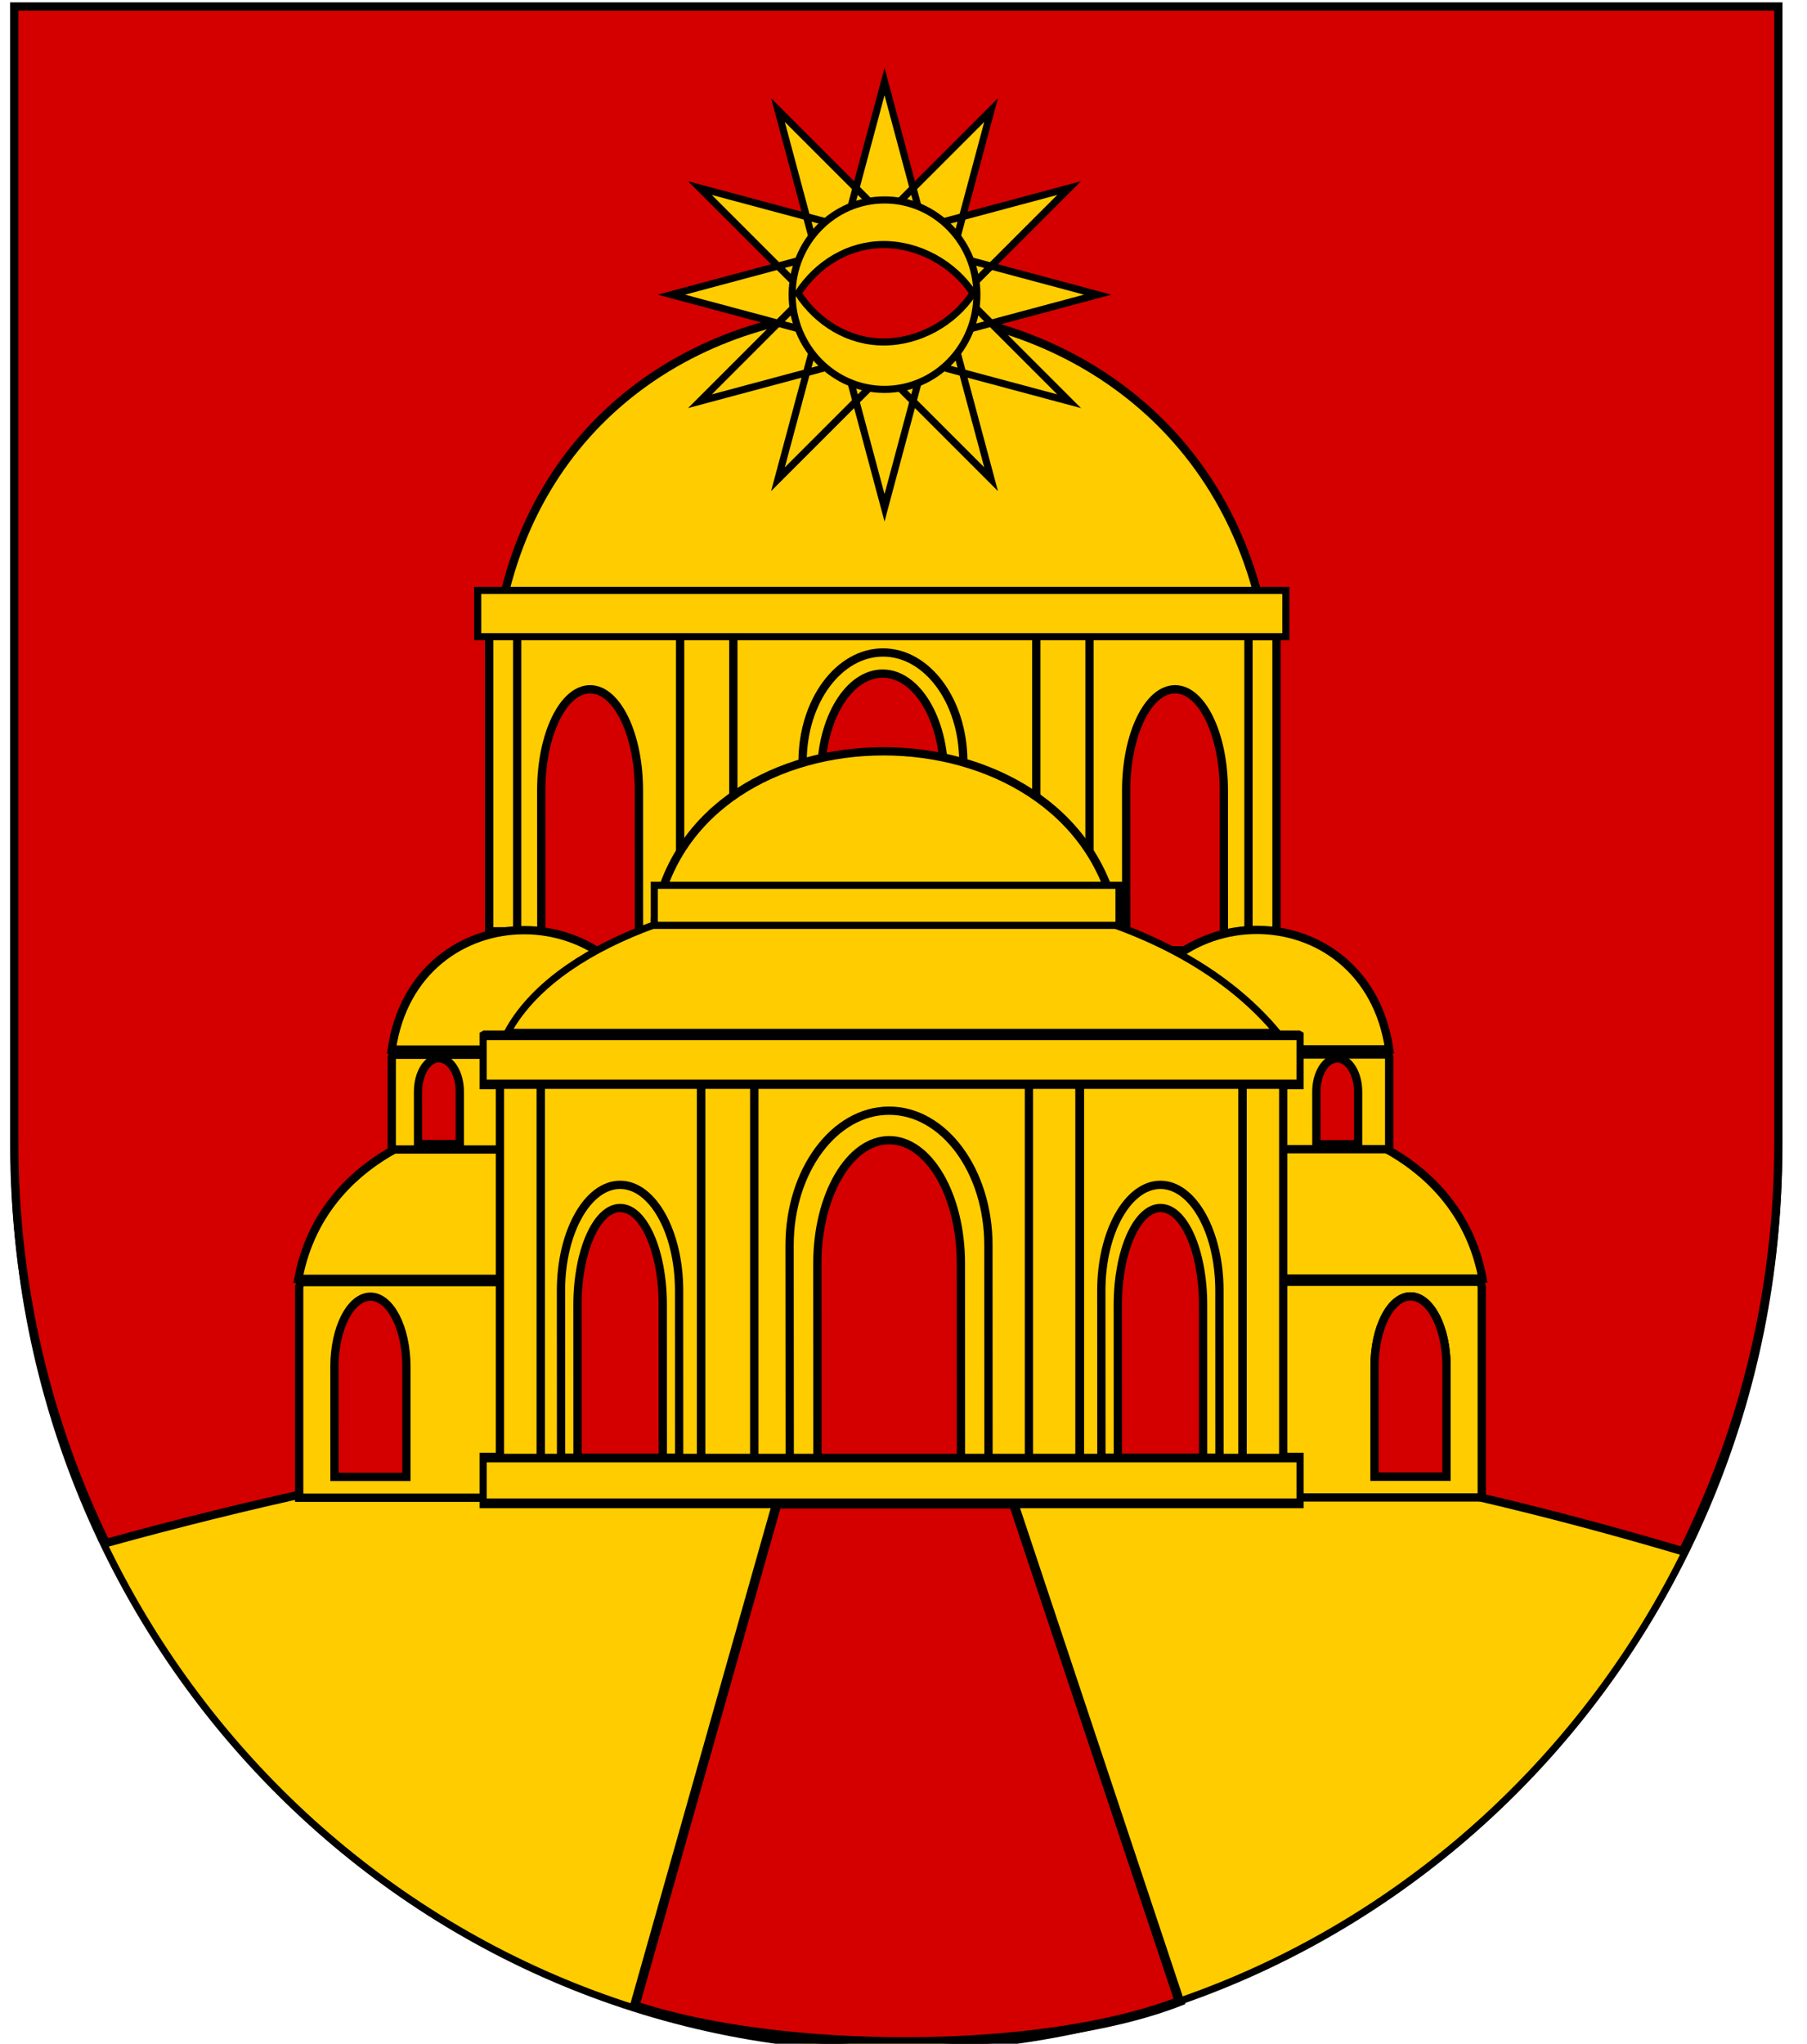 <?xml version="1.0" encoding="UTF-8" standalone="no"?>
<!-- Created with Inkscape (http://www.inkscape.org/) -->

<svg
   xmlns:dc="http://purl.org/dc/elements/1.1/"
   xmlns:cc="http://creativecommons.org/ns#"
   xmlns:rdf="http://www.w3.org/1999/02/22-rdf-syntax-ns#"
   xmlns:svg="http://www.w3.org/2000/svg"
   xmlns="http://www.w3.org/2000/svg"
   xmlns:xlink="http://www.w3.org/1999/xlink"
   xmlns:sodipodi="http://sodipodi.sourceforge.net/DTD/sodipodi-0.dtd"
   xmlns:inkscape="http://www.inkscape.org/namespaces/inkscape"
   version="1.1"
   width="763"
   height="863"
   id="svg2"
   inkscape:version="0.48.0 r9654"
   sodipodi:docname="Wappen_Herrschaft_Kuppelblick.svg">
  <sodipodi:namedview
     pagecolor="#ffffff"
     bordercolor="#666666"
     borderopacity="1"
     objecttolerance="10"
     gridtolerance="10"
     guidetolerance="10"
     inkscape:pageopacity="0"
     inkscape:pageshadow="2"
     inkscape:window-width="1366"
     inkscape:window-height="706"
     id="namedview83"
     showgrid="false"
     inkscape:zoom="0.5680674"
     inkscape:cx="373.9353"
     inkscape:cy="444.19945"
     inkscape:window-x="-8"
     inkscape:window-y="-8"
     inkscape:window-maximized="1"
     inkscape:current-layer="svg2"
     showguides="true"
     inkscape:guide-bbox="true">
    <inkscape:grid
       type="xygrid"
       id="grid3863" />
  </sodipodi:namedview>
  <defs
     id="defs4">
    <inkscape:perspective
       sodipodi:type="inkscape:persp3d"
       inkscape:vp_x="0 : 431.5 : 1"
       inkscape:vp_y="0 : 1000 : 0"
       inkscape:vp_z="763.00006 : 431.5 : 1"
       inkscape:persp3d-origin="381.50003 : 287.66667 : 1"
       id="perspective87" />
    <inkscape:perspective
       id="perspective3828"
       inkscape:persp3d-origin="0.5 : 0.33333333 : 1"
       inkscape:vp_z="1 : 0.5 : 1"
       inkscape:vp_y="0 : 1000 : 0"
       inkscape:vp_x="0 : 0.5 : 1"
       sodipodi:type="inkscape:persp3d" />
    <inkscape:perspective
       id="perspective3875"
       inkscape:persp3d-origin="0.5 : 0.33333333 : 1"
       inkscape:vp_z="1 : 0.5 : 1"
       inkscape:vp_y="0 : 1000 : 0"
       inkscape:vp_x="0 : 0.5 : 1"
       sodipodi:type="inkscape:persp3d" />
    <inkscape:perspective
       id="perspective3898"
       inkscape:persp3d-origin="0.5 : 0.33333333 : 1"
       inkscape:vp_z="1 : 0.5 : 1"
       inkscape:vp_y="0 : 1000 : 0"
       inkscape:vp_x="0 : 0.5 : 1"
       sodipodi:type="inkscape:persp3d" />
    <inkscape:perspective
       id="perspective3898-2"
       inkscape:persp3d-origin="0.5 : 0.33333333 : 1"
       inkscape:vp_z="1 : 0.5 : 1"
       inkscape:vp_y="0 : 1000 : 0"
       inkscape:vp_x="0 : 0.5 : 1"
       sodipodi:type="inkscape:persp3d" />
    <linearGradient
       id="linearGradient2955">
      <stop
         id="stop2965"
         offset="0"
         style="stop-color:white;stop-opacity:0;" />
      <stop
         id="stop2959"
         offset="1"
         style="stop-color:black;stop-opacity:0.646;" />
    </linearGradient>
    <linearGradient
       id="linearGradient2893">
      <stop
         id="stop2895"
         offset="0"
         style="stop-color:#ffffff;stop-opacity:0.314;" />
      <stop
         style="stop-color:#ffffff;stop-opacity:0.251;"
         offset="0.19"
         id="stop2897" />
      <stop
         id="stop2901"
         offset="0.6"
         style="stop-color:#6b6b6b;stop-opacity:0.125;" />
      <stop
         id="stop2899"
         offset="1"
         style="stop-color:#000000;stop-opacity:0.125;" />
    </linearGradient>
    <inkscape:perspective
       id="perspective2934"
       inkscape:persp3d-origin="301.5 : 254.33333 : 1"
       inkscape:vp_z="603 : 381.5 : 1"
       inkscape:vp_y="0 : 1000 : 0"
       inkscape:vp_x="0 : 381.5 : 1"
       sodipodi:type="inkscape:persp3d" />
    <inkscape:perspective
       id="perspective2987"
       inkscape:persp3d-origin="0.5 : 0.33333333 : 1"
       inkscape:vp_z="1 : 0.5 : 1"
       inkscape:vp_y="0 : 1000 : 0"
       inkscape:vp_x="0 : 0.5 : 1"
       sodipodi:type="inkscape:persp3d" />
    <inkscape:perspective
       id="perspective2987-8"
       inkscape:persp3d-origin="0.5 : 0.33333333 : 1"
       inkscape:vp_z="1 : 0.5 : 1"
       inkscape:vp_y="0 : 1000 : 0"
       inkscape:vp_x="0 : 0.5 : 1"
       sodipodi:type="inkscape:persp3d" />
    <inkscape:perspective
       id="perspective3043"
       inkscape:persp3d-origin="0.5 : 0.33333333 : 1"
       inkscape:vp_z="1 : 0.5 : 1"
       inkscape:vp_y="0 : 1000 : 0"
       inkscape:vp_x="0 : 0.5 : 1"
       sodipodi:type="inkscape:persp3d" />
    <inkscape:perspective
       id="perspective3043-1"
       inkscape:persp3d-origin="0.5 : 0.33333333 : 1"
       inkscape:vp_z="1 : 0.5 : 1"
       inkscape:vp_y="0 : 1000 : 0"
       inkscape:vp_x="0 : 0.5 : 1"
       sodipodi:type="inkscape:persp3d" />
    <g
       id="s">
      <g
         id="c">
        <path
           transform="matrix(0.951,0.309,-0.309,0.951,0,-1)"
           d="M 0,0 L 0,1 L 0.5,1 L 0,0 z "
           id="t" />
        <use
           height="540"
           width="810"
           y="0"
           x="0"
           id="use2144"
           transform="scale(-1,1)"
           xlink:href="#t" />
      </g>
      <g
         id="a">
        <use
           height="540"
           width="810"
           y="0"
           x="0"
           id="use2147"
           transform="matrix(0.309,0.951,-0.951,0.309,0,0)"
           xlink:href="#c" />
        <use
           height="540"
           width="810"
           y="0"
           x="0"
           id="use2149"
           transform="matrix(-0.809,0.588,-0.588,-0.809,0,0)"
           xlink:href="#c" />
      </g>
      <use
         height="540"
         width="810"
         y="0"
         x="0"
         id="use2151"
         transform="scale(-1,1)"
         xlink:href="#a" />
    </g>
    <linearGradient
       id="linearGradient2893-9">
      <stop
         id="stop2895-4"
         offset="0"
         style="stop-color:white;stop-opacity:0.314;" />
      <stop
         style="stop-color:white;stop-opacity:0.251;"
         offset="0.19"
         id="stop2897-8" />
      <stop
         id="stop2901-8"
         offset="0.6"
         style="stop-color:#6b6b6b;stop-opacity:0.125;" />
      <stop
         id="stop2899-2"
         offset="1"
         style="stop-color:black;stop-opacity:0.125;" />
    </linearGradient>
    <inkscape:perspective
       id="perspective5424"
       inkscape:persp3d-origin="300 : 220 : 1"
       inkscape:vp_z="600 : 330 : 1"
       inkscape:vp_y="0 : 1000 : 0"
       inkscape:vp_x="0 : 330 : 1"
       sodipodi:type="inkscape:persp3d" />
    <inkscape:perspective
       id="perspective2877"
       inkscape:persp3d-origin="0.5 : 0.33333333 : 1"
       inkscape:vp_z="1 : 0.5 : 1"
       inkscape:vp_y="0 : 1000 : 0"
       inkscape:vp_x="0 : 0.5 : 1"
       sodipodi:type="inkscape:persp3d" />
    <inkscape:perspective
       id="perspective2877-7"
       inkscape:persp3d-origin="0.5 : 0.33333333 : 1"
       inkscape:vp_z="1 : 0.5 : 1"
       inkscape:vp_y="0 : 1000 : 0"
       inkscape:vp_x="0 : 0.5 : 1"
       sodipodi:type="inkscape:persp3d" />
    <inkscape:perspective
       id="perspective3192"
       inkscape:persp3d-origin="125.5 : 101.33333 : 1"
       inkscape:vp_z="251 : 152 : 1"
       inkscape:vp_y="0 : 1000 : 0"
       inkscape:vp_x="0 : 152 : 1"
       sodipodi:type="inkscape:persp3d" />
    <inkscape:perspective
       id="perspective5025"
       inkscape:persp3d-origin="0.5 : 0.33333333 : 1"
       inkscape:vp_z="1 : 0.5 : 1"
       inkscape:vp_y="0 : 1000 : 0"
       inkscape:vp_x="0 : 0.5 : 1"
       sodipodi:type="inkscape:persp3d" />
  </defs>
  <g
     id="layer4"
     inkscape:label="Meubles"
     transform="translate(-898.5,-15.5)" />
  <g
     id="g2904"
     transform="translate(4.515,3.515)"
     style="stroke-width:3.5;stroke-miterlimit:4;stroke-dasharray:none">
    <path
       style="fill:#ffcc00;fill-opacity:1;stroke:#000000;stroke-width:3;stroke-miterlimit:4;stroke-opacity:1;stroke-dasharray:none"
       id="path2850-0"
       d="m 1.485,1.485 0,480.017 c 0,209.875 166.781,380.013 372.515,380.013 205.734,0 372.515,-170.138 372.515,-380.013 l 0,-480.017 -745.03,0 z"
       inkscape:connector-curvature="0" />
    <path
       id="path2850-0-1"
       d="m 1.506,-0.775 0,479.99 c 0,60.654 13.943,117.973 38.715,168.841 241.264,-66.571 429.264,-66.571 665.804,3.438 25.824,-51.711 40.369,-110.263 40.369,-172.278 l 0,-479.99 z"
       style="fill:#d40000;fill-opacity:1;stroke:#000000;stroke-width:3.5;stroke-miterlimit:4;stroke-opacity:1;stroke-dasharray:none"
       inkscape:connector-curvature="0"
       sodipodi:nodetypes="csccscc" />
  </g>
  <path
     sodipodi:nodetypes="ccc"
     d="m 320.607,540.005 -194.607,0 c 16.807,-91.038 175.253,-91.038 194.607,0 z"
     id="path15252-1"
     style="fill:#ffcc00;fill-opacity:1;stroke:#000000;stroke-width:3.5;stroke-miterlimit:4;stroke-dasharray:none"
     inkscape:connector-curvature="0" />
  <path
     sodipodi:nodetypes="ccc"
     d="m 431.393,539.895 194.607,0 c -16.807,-91.038 -175.253,-91.038 -194.607,0 z"
     id="path15252-1-1"
     style="fill:#ffcc00;fill-opacity:1;stroke:#000000;stroke-width:3.5;stroke-miterlimit:4;stroke-dasharray:none"
     inkscape:connector-curvature="0" />
  <rect
     style="fill:#ffcc00;fill-opacity:1;fill-rule:nonzero;stroke:#000000;stroke-width:3;stroke-miterlimit:4;stroke-opacity:1;stroke-dasharray:none"
     id="rect3984"
     width="324.416"
     height="141.99"
     x="210.039"
     y="264.299" />
  <path
     d="m 249.183,291.059 c 11.346,0 20.596,19.044 20.596,42.744 l 0.017,67.46 h -41.229 l -0.032,-67.46 c 0.001,-23.698 9.301,-42.744 20.647,-42.744 z"
     id="path15256-1-6-4-8"
     style="fill:#d40000;fill-opacity:1;stroke:#000000;stroke-width:3.5;stroke-miterlimit:4;stroke-dasharray:none"
     inkscape:connector-curvature="0" />
  <rect
     style="fill:#ffcc00;fill-opacity:1;stroke:#000000;stroke-width:3.5;stroke-miterlimit:4;stroke-dasharray:none"
     id="rect15258-8-1"
     y="268.215"
     x="206.545"
     height="125.042"
     width="11.833" />
  <path
     sodipodi:nodetypes="ccc"
     d="m 278.376,443.215 -112.975,0 c 9.757,-67.259 101.739,-67.259 112.975,0 z"
     id="path15252-6-7"
     style="fill:#ffcc00;fill-opacity:1;stroke:#000000;stroke-width:3.5;stroke-miterlimit:4;stroke-dasharray:none"
     inkscape:connector-curvature="0" />
  <path
     inkscape:connector-curvature="0"
     style="fill:#ffcc00;fill-opacity:1;stroke:#000000;stroke-width:3.5;stroke-miterlimit:4;stroke-dasharray:none"
     id="path15250-5"
     d="M 321.962,632.431 H 126.331 v -0.364 -88.61 c 0.158,-0.546 0.353,-1.238 0.597,-2.076 h 194.607 0.427 v 90.686 0.364 l 0,0 z" />
  <path
     d="m 496.168,291.059 c 11.347,0 20.596,19.044 20.596,42.744 l 0.017,67.46 h -41.229 l -0.032,-67.46 c 10e-4,-23.698 9.301,-42.744 20.647,-42.744 z"
     id="path15256-1-6-4-8-0"
     style="fill:#d40000;fill-opacity:1;stroke:#000000;stroke-width:3.5;stroke-miterlimit:4;stroke-dasharray:none"
     inkscape:connector-curvature="0" />
  <rect
     style="fill:#ffcc00;fill-opacity:1;stroke:#000000;stroke-width:3.5;stroke-miterlimit:4;stroke-dasharray:none"
     id="rect15258-8-1-1"
     y="268.632"
     x="527.162"
     height="125.042"
     width="11.833" />
  <path
     sodipodi:nodetypes="ccc"
     d="m 473.624,443.105 112.975,0 c -9.757,-67.259 -101.739,-67.259 -112.975,0 z"
     id="path15252-6-7-5"
     style="fill:#ffcc00;fill-opacity:1;stroke:#000000;stroke-width:3.5;stroke-miterlimit:4;stroke-dasharray:none"
     inkscape:connector-curvature="0" />
  <path
     inkscape:connector-curvature="0"
     style="fill:#ffcc00;fill-opacity:1;stroke:#000000;stroke-width:3.5;stroke-miterlimit:4;stroke-dasharray:none"
     id="path15250-5-1"
     d="m 430.038,632.32 h 195.631 v -0.364 -88.61 c -0.158,-0.546 -0.353,-1.238 -0.597,-2.076 h -194.607 -0.427 v 90.686 0.364 l 0,0 z" />
  <polygon
     style="fill:#ffcc00;fill-opacity:1;stroke:#000000;stroke-width:2.958;stroke-miterlimit:4;stroke-dasharray:none"
     id="polygon15238"
     points="134.067,502.04 151.067,502.04 215.067,502.04 240.067,502.04 264.116,502.04 330.575,502.04 354.575,502.04 379.575,502.04 443.575,502.04 460.575,502.04 467.575,502.04 467.575,516.04 127.067,516.04 127.067,502.04 "
     transform="matrix(1.013,0,0,1.382,75.287,-78.354)" />
  <path
     d="M 278.991,485.381 H 165.421 v -0.16 -38.928 c 0.092,-0.24 0.205,-0.544 0.347,-0.912 h 112.975 0.248 v 39.84 0.16 l 0,0 z"
     id="path15250-9-4"
     style="fill:#ffcc00;fill-opacity:1;stroke:#000000;stroke-width:3.5;stroke-miterlimit:4;stroke-dasharray:none"
     inkscape:connector-curvature="0" />
  <path
     d="m 185.338,446.872 c 4.851,0 8.806,6.262 8.806,14.055 l 0.007,22.183 h -17.628 l -0.013,-22.183 c 5.2e-4,-7.793 3.977,-14.055 8.828,-14.055 z"
     id="path15256-1-59-4"
     style="fill:#d40000;fill-opacity:1;stroke:#000000;stroke-width:3.5;stroke-miterlimit:4;stroke-dasharray:none"
     inkscape:connector-curvature="0" />
  <path
     d="m 473.009,485.27 h 113.569 v -0.16 -38.928 c -0.092,-0.24 -0.205,-0.544 -0.347,-0.912 h -112.975 -0.248 v 39.84 0.16 l 0,0 z"
     id="path15250-9-4-1"
     style="fill:#ffcc00;fill-opacity:1;stroke:#000000;stroke-width:3.5;stroke-miterlimit:4;stroke-dasharray:none"
     inkscape:connector-curvature="0" />
  <polygon
     style="fill:#ffcc00;fill-opacity:1;stroke:#000000;stroke-width:2.958;stroke-miterlimit:4;stroke-dasharray:none"
     id="polygon15240"
     points="467.575,388.04 460.575,388.04 443.575,388.04 379.575,388.04 354.575,388.04 240.067,388.04 215.067,388.04 151.067,388.04 134.067,388.04 127.067,388.04 127.067,373.219 127.497,373.04 467.137,373.04 467.575,373.219 "
     transform="matrix(1.013,0,0,1.382,75.287,-78.354)" />
  <rect
     style="fill:#ffcc00;fill-opacity:1;stroke:#000000;stroke-width:3.5;stroke-miterlimit:4;stroke-dasharray:none"
     id="rect15242"
     y="458.04"
     x="524.618"
     height="157.584"
     width="17.221" />
  <rect
     style="fill:#ffcc00;fill-opacity:1;stroke:#000000;stroke-width:3.5;stroke-miterlimit:4;stroke-dasharray:none"
     id="rect15244"
     y="458.04"
     x="456"
     height="157.584"
     width="68.618" />
  <path
     d="m 595.575,547.429 c -8.357,0 -15.17,13.15 -15.17,29.516 l -0.013,46.584 h 30.366 l 0.023,-46.584 c -9.1e-4,-16.364 -6.85,-29.516 -15.207,-29.516 z"
     id="path15256-1-6-4-2-0"
     style="fill:#d40000;fill-opacity:1;stroke:#000000;stroke-width:3.5;stroke-miterlimit:4;stroke-dasharray:none"
     inkscape:connector-curvature="0" />
  <rect
     style="fill:#ffcc00;fill-opacity:1;stroke:#000000;stroke-width:3.5;stroke-miterlimit:4;stroke-dasharray:none"
     id="rect15246"
     y="458.04"
     x="430.463"
     height="157.584"
     width="25.324" />
  <path
     inkscape:connector-curvature="0"
     style="fill:#ffcc00;fill-opacity:1;stroke:#000000;stroke-width:3.5;stroke-miterlimit:4;stroke-dasharray:none"
     id="path15254"
     d="m 434.463,458.04 v 157.584 h -24.311 l -0.028,-85.194 c 0,-29.927 -15.103,-53.98 -33.631,-53.98 -18.527,0 -33.712,24.05 -33.712,53.98 l 0.052,85.194 h -24.363 V 458.04 h 115.994 z" />
  <path
     inkscape:connector-curvature="0"
     style="fill:#ffcc00;fill-opacity:1;stroke:#000000;stroke-width:3.5;stroke-miterlimit:4;stroke-dasharray:none"
     id="path15256"
     d="m 375.429,469 c 23.097,0 41.926,25.337 41.926,56.87 l 0.035,89.755 h -83.926 l -0.064,-89.755 C 333.401,494.34 352.332,469 375.429,469 z" />
  <rect
     style="fill:#ffcc00;fill-opacity:1;stroke:#000000;stroke-width:3.5;stroke-miterlimit:4;stroke-dasharray:none"
     id="rect15258"
     y="458.04"
     x="296"
     height="157.584"
     width="22.469" />
  <rect
     style="fill:#ffcc00;fill-opacity:1;stroke:#000000;stroke-width:3.5;stroke-miterlimit:4;stroke-dasharray:none"
     id="rect15260"
     y="458.04"
     x="228.314"
     height="157.584"
     width="67.686" />
  <rect
     style="fill:#ffcc00;fill-opacity:1;stroke:#000000;stroke-width:3.5;stroke-miterlimit:4;stroke-dasharray:none"
     id="rect15262"
     y="458.04"
     x="211.094"
     height="157.584"
     width="17.221" />
  <path
     d="m 375.469,481.455 c 16.676,0 30.27,23.185 30.27,52.039 l 0.026,82.131 h -60.595 l -0.046,-82.131 c 0.002,-28.851 13.669,-52.039 30.345,-52.039 z"
     id="path15256-5-0"
     style="fill:#d40000;fill-opacity:1;stroke:#000000;stroke-width:3.5;stroke-miterlimit:4;stroke-dasharray:none"
     inkscape:connector-curvature="0" />
  <g
     transform="matrix(0.494,0,0,0.404,-105.441,528.815)"
     id="g2940"
     style="fill:#d40000;fill-opacity:1;stroke:#000000;stroke-width:6.714;stroke-miterlimit:3.959;stroke-opacity:1;stroke-dasharray:none" />
  <path
     d="m 489.992,500.312 c 13.722,0 24.908,19.91 24.908,44.688 l 0.021,70.529 H 465.061 L 465.022,545 c 0.002,-24.776 11.248,-44.688 24.97,-44.688 z"
     id="path15256-9"
     style="fill:#ffcc00;fill-opacity:1;stroke:#000000;stroke-width:3.5;stroke-miterlimit:4;stroke-dasharray:none"
     inkscape:connector-curvature="0" />
  <path
     d="m 490.016,510.099 c 9.907,0 17.984,18.219 17.984,40.892 l 0.015,64.538 h -35.999 l -0.028,-64.538 c 0.002,-22.671 8.121,-40.892 18.028,-40.892 z"
     id="path15256-5-0-6"
     style="fill:#d40000;fill-opacity:1;stroke:#000000;stroke-width:3.5;stroke-miterlimit:4;stroke-dasharray:none"
     inkscape:connector-curvature="0" />
  <path
     d="m 261.839,500.312 c 13.722,0 24.908,19.91 24.908,44.688 l 0.021,70.529 H 236.908 L 236.869,545 c 0.002,-24.776 11.248,-44.688 24.97,-44.688 z"
     id="path15256-9-0"
     style="fill:#ffcc00;fill-opacity:1;stroke:#000000;stroke-width:3.5;stroke-miterlimit:4;stroke-dasharray:none"
     inkscape:connector-curvature="0" />
  <path
     d="m 261.863,510.099 c 9.907,0 17.984,18.219 17.984,40.892 l 0.015,64.538 H 243.863 l -0.028,-64.538 c 0.002,-22.671 8.121,-40.892 18.028,-40.892 z"
     id="path15256-5-0-6-8"
     style="fill:#d40000;fill-opacity:1;stroke:#000000;stroke-width:3.5;stroke-miterlimit:4;stroke-dasharray:none"
     inkscape:connector-curvature="0" />
  <path
     d="m 156.425,547.539 c 8.357,0 15.17,13.15 15.17,29.516 l 0.013,46.584 h -30.366 l -0.023,-46.584 c 9.1e-4,-16.364 6.85,-29.516 15.207,-29.516 z"
     id="path15256-1-6-4-2"
     style="fill:#d40000;fill-opacity:1;stroke:#000000;stroke-width:3.5;stroke-miterlimit:4;stroke-dasharray:none"
     inkscape:connector-curvature="0" />
  <path
     d="m 564.651,446.945 c 4.851,0 8.806,6.262 8.806,14.055 l 0.007,22.183 h -17.628 L 555.823,461 c 5.2e-4,-7.793 3.977,-14.055 8.828,-14.055 z"
     id="path15256-1-59-4-5"
     style="fill:#d40000;fill-opacity:1;stroke:#000000;stroke-width:3.5;stroke-miterlimit:4;stroke-dasharray:none"
     inkscape:connector-curvature="0" />
  <path
     d="m 595.575,547.429 c -8.357,0 -15.17,13.15 -15.17,29.516 l -0.013,46.584 h 30.366 l 0.023,-46.584 c -9.1e-4,-16.364 -6.85,-29.516 -15.207,-29.516 z"
     id="path15256-1-6-4-2-0-5"
     style="fill:#d40000;fill-opacity:1;stroke:#000000;stroke-width:3.5;stroke-miterlimit:4;stroke-dasharray:none"
     inkscape:connector-curvature="0" />
  <path
     sodipodi:nodetypes="ccc"
     d="m 534.287,265.294 -324.152,0 c 27.996,-179.038 291.914,-179.038 324.152,0 z"
     id="path15252-2-8"
     style="fill:#ffcc00;fill-opacity:1;stroke:#000000;stroke-width:3.5;stroke-miterlimit:4;stroke-dasharray:none"
     inkscape:connector-curvature="0" />
  <path
     style="fill:#d40000;fill-opacity:1;stroke:#000000;stroke-width:4;stroke-linecap:butt;stroke-linejoin:miter;stroke-miterlimit:4;stroke-opacity:1;stroke-dasharray:none"
     d="m 328,635 100,0 70,210.112 C 439.334,867.877 329.333,867.36 268,847 z"
     id="path48137"
     inkscape:connector-curvature="0"
     sodipodi:nodetypes="ccccc" />
  <path
     d="m 372.864,275.517 c 18.666,0 33.883,20.532 33.883,46.085 l 0.028,72.735 h -67.827 l -0.052,-72.735 c 10e-4,-25.551 15.301,-46.085 33.967,-46.085 z"
     id="path15256-1-6-4-8-0-4-4"
     style="fill:#ffcc00;fill-opacity:1;stroke:#000000;stroke-width:3.5;stroke-miterlimit:4;stroke-dasharray:none"
     inkscape:connector-curvature="0" />
  <path
     d="m 372.692,284.442 c 14.27,0 25.903,19.044 25.903,42.744 l 0.021,67.46 h -51.853 l -0.04,-67.46 c 10e-4,-23.698 11.697,-42.744 25.968,-42.744 z"
     id="path15256-1-6-4-8-0-4"
     style="fill:#d40000;fill-opacity:1;stroke:#000000;stroke-width:3.5;stroke-miterlimit:4;stroke-dasharray:none"
     inkscape:connector-curvature="0" />
  <path
     style="fill:#ffcc00;fill-opacity:1;stroke:#000000;stroke-width:3;stroke-linecap:butt;stroke-linejoin:miter;stroke-miterlimit:4;stroke-opacity:1;stroke-dasharray:none"
     d="m 214.287,435.949 325,0 c -74.548,-89.684 -285.468,-73.343 -325,0 z"
     id="path3214"
     inkscape:connector-curvature="0"
     sodipodi:nodetypes="ccc" />
  <path
     inkscape:connector-curvature="0"
     style="fill:#ffcc00;fill-opacity:1;stroke:#000000;stroke-width:3;stroke-miterlimit:4;stroke-opacity:1;stroke-dasharray:none"
     d="m 373.488,214.425 -45,-167.942 122.942,122.942 -167.942,-45 167.942,-45 -122.942,122.942 45,-167.942 45,167.942 -122.942,-122.942 167.942,45 -167.942,45 122.942,-122.942 -45,167.942 z"
     id="path6054" />
  <path
     inkscape:connector-curvature="0"
     style="fill:#ffcc00;fill-opacity:1;stroke:#000000;stroke-width:3;stroke-miterlimit:4;stroke-opacity:1;stroke-dasharray:none"
     d="m 412.488,124.425 c 0,22.091 -17.461,40 -39,40 -21.539,0 -39,-17.909 -39,-40 0,-22.091 17.461,-40 39,-40 21.539,0 39,17.909 39,40 z"
     id="path6058" />
  <path
     inkscape:connector-curvature="0"
     style="fill:#d40000;fill-opacity:1;stroke:#000000;stroke-width:3;stroke-miterlimit:3.714;stroke-opacity:1;stroke-dasharray:none"
     d="m 373.151,103.263 c -14.825,0 -27.977,8.086 -36.181,20.569 8.204,12.481 21.357,20.569 36.181,20.569 14.823,0 29.521,-8.089 37.725,-20.569 -8.204,-12.483 -22.901,-20.569 -37.725,-20.569 z"
     id="path3634"
     sodipodi:nodetypes="scscs" />
  <rect
     style="fill:#ffcc00;fill-opacity:1;stroke:#000000;stroke-width:3.5;stroke-miterlimit:4;stroke-dasharray:none"
     id="rect15258-8"
     y="268.025"
     x="287.183"
     height="92.501"
     width="22.469" />
  <rect
     style="fill:#ffcc00;fill-opacity:1;stroke:#000000;stroke-width:3.5;stroke-miterlimit:4;stroke-dasharray:none"
     id="rect15258-8-8"
     y="268.025"
     x="437.569"
     height="98.342"
     width="22.469" />
  <path
     inkscape:connector-curvature="0"
     style="fill:#ffcc00;fill-opacity:1;stroke:#000000;stroke-width:3.5;stroke-miterlimit:4;stroke-dasharray:none"
     id="path15252"
     d="m 471.32,387.265 -194.607,0 c 16.807,-93.351 175.253,-93.351 194.607,0 z"
     sodipodi:nodetypes="ccc" />
  <rect
     style="fill:#ffcc00;fill-opacity:1;fill-rule:nonzero;stroke:#000000;stroke-width:3;stroke-miterlimit:4;stroke-opacity:1;stroke-dasharray:none"
     id="rect4911"
     width="196.217"
     height="16.921"
     x="276.278"
     y="373.822" />
  <rect
     style="fill:#ffcc00;fill-opacity:1;fill-rule:nonzero;stroke:#000000;stroke-width:3;stroke-miterlimit:4;stroke-opacity:1;stroke-dasharray:none"
     id="rect4218"
     width="341.27"
     height="19.545"
     x="201.694"
     y="249.297" />
</svg>
